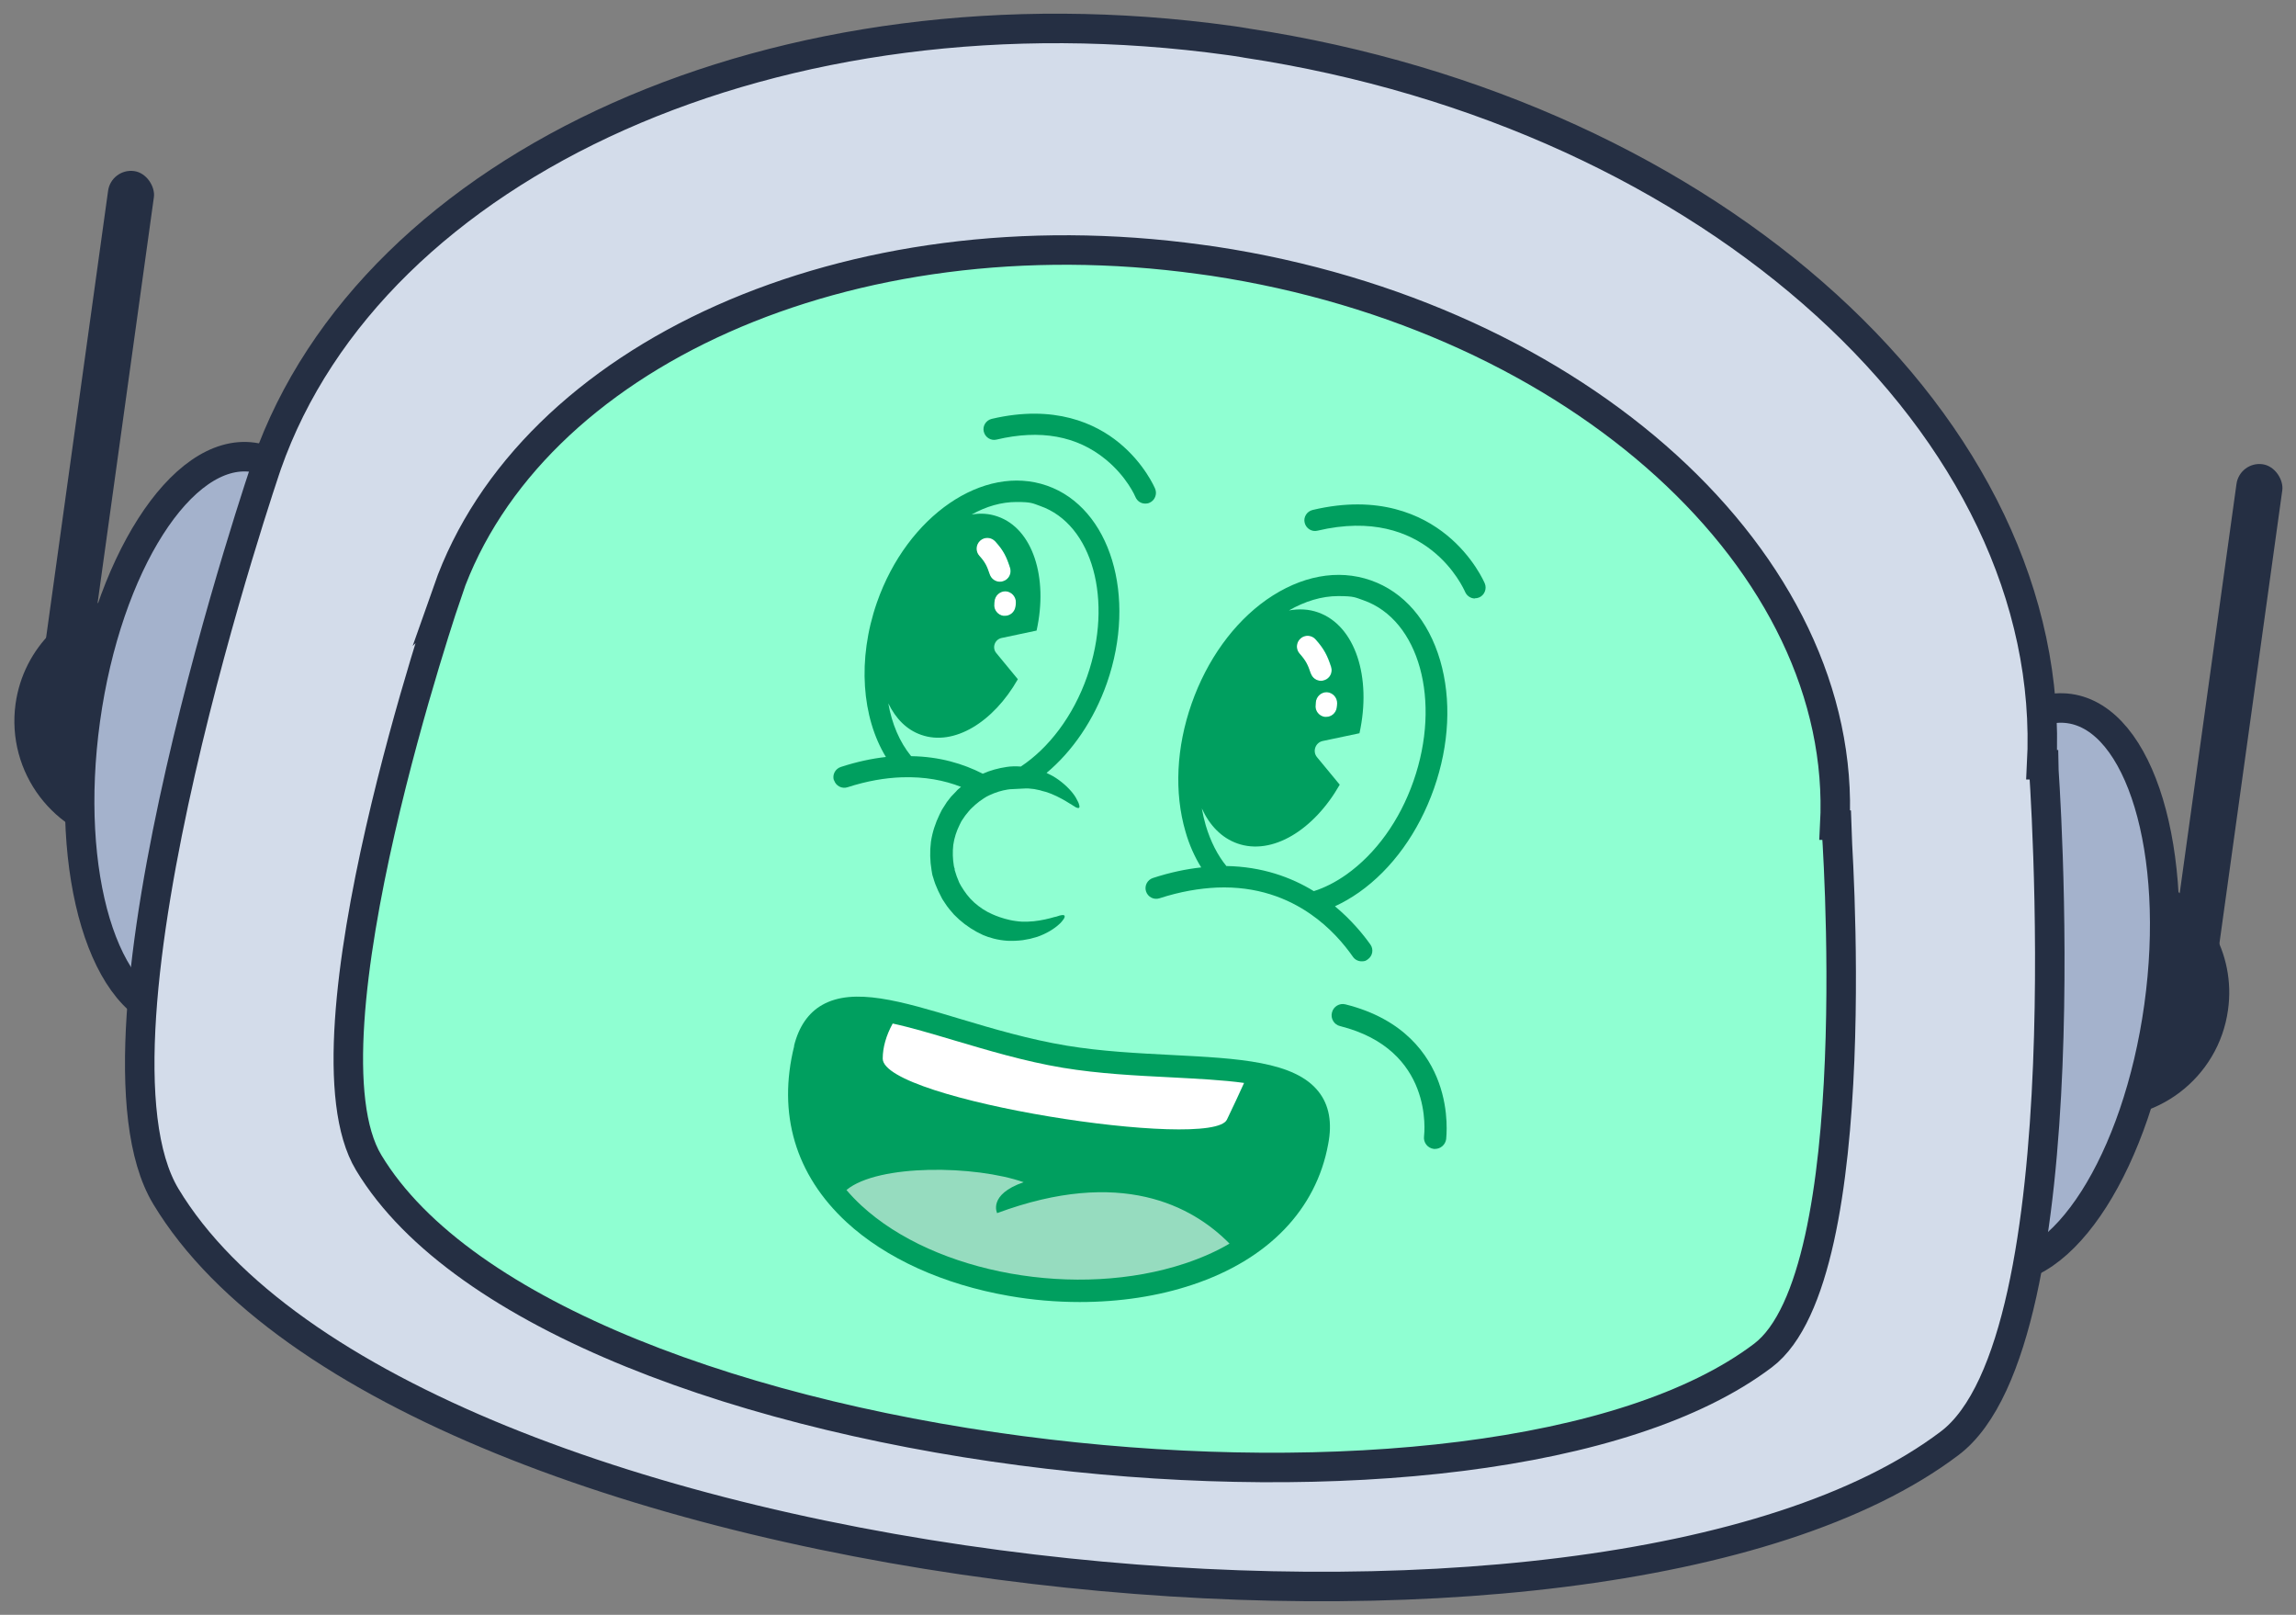 <?xml version="1.0" encoding="UTF-8"?>
<svg id="Layer_1" xmlns="http://www.w3.org/2000/svg" version="1.1" viewBox="0 0 1152 810">
  <rect x="0" y="0" width="1152" height="810" fill="#808080" stroke="none"/>
  <!-- Generator: Adobe Illustrator 29.6.1, SVG Export Plug-In . SVG Version: 2.1.1 Build 9)  -->
  <defs>
    <style>
      .st0 {
        fill: #d3dcea;
      }

      .st0, .st1, .st2 {
        stroke: #252f43;
        stroke-miterlimit: 10;
        stroke-width: 14.8px;
      }

      .st1, .st3 {
        fill: #8fffd2;
      }

      .st4 {
        fill: #009f5f;
      }

      .st5 {
        fill: #fff;
      }

      .st6 {
        fill: none;
      }

      .st7 {
        fill: #96dcbf;
      }

      .st2 {
        fill: #a4b2cc;
      }

      .st8 {
        fill: #252f43;
      }
    </style>
  </defs>
  <rect class="st6" x="17.2" y="12.2" width="1117.3" height="785.6"/>
  <g>
    <g>
      <rect class="st8" x="36.9" y="84.6" width="23.2" height="271.6" rx="11.6" ry="11.6" transform="translate(66.4 445.3) rotate(-172.1)"/>
      <g>
        <g>
          <path class="st8" d="M1064.2,435.7c13.5,1.9,25.4,7.9,34.6,16.7l15.3-110.5c.5-3.6,3.9-6.2,7.5-5.7,3.6.5,6.2,3.9,5.7,7.5l-17,123.2c6.6,11.6,9.6,25.4,7.6,39.6-4.7,34.4-36.5,58.4-70.8,53.6-34.4-4.7-58.4-36.5-53.6-70.8,4.7-34.4,36.5-58.4,70.8-53.6Z"/>
          <path class="st8" d="M78.6,299.5c-13.5-1.9-26.6.7-37.8,6.6l15.3-110.5c.5-3.6-2-7-5.7-7.5-3.6-.5-7,2-7.5,5.7l-17,123.2c-9.5,9.4-16.1,21.8-18.1,36.1-4.7,34.4,19.3,66.1,53.6,70.8,34.4,4.7,66.1-19.3,70.8-53.6,4.7-34.4-19.3-66.1-53.6-70.8Z"/>
        </g>
        <ellipse class="st2" cx="1018.2" cy="495.5" rx="141.8" ry="65.1" transform="translate(388 1436.3) rotate(-82.1)"/>
        <ellipse class="st2" cx="107.3" cy="369.6" rx="141.8" ry="65.1" transform="translate(-273.5 425.3) rotate(-82.1)"/>
        <g>
          <path class="st0" d="M133.9,233C186.8,82.3,390.6-11,617,20.3c2.4.3,4.8.7,7.2,1.1.4,0,.7.1,1.1.2,235,35.6,408,194,399.1,362h.9c0,.1,21.4,288.5-47,340.3-88.2,66.8-276.7,84.9-459.9,63.2-190.8-22.5-375.7-88.2-435.2-187-47.8-79.4,50.7-367.1,50.7-367.1Z"/>
          <path class="st1" d="M224.6,296.4c41.4-117.8,200.7-190.7,377.6-166.3,2.2.3,4.3.6,6.5.9,0,0,0,0,0,0,183.7,27.8,318.8,151.6,311.9,282.9h.7c0,.1,16.8,225.5-36.7,266-68.8,52.1-215.6,66.3-358.5,49.5-149.5-17.5-294.5-68.9-341.1-146.2-37.4-62,39.7-286.9,39.7-286.9Z"/>
        </g>
      </g>
      <rect class="st8" x="1104.6" y="232.1" width="23.2" height="271.6" rx="11.6" ry="11.6" transform="translate(2171.6 885.2) rotate(-172.1)"/>
    </g>
    <g>
      <g>
        <path class="st5" d="M660.2,352.3c.2-2.9,2.7-5.2,5.6-5.1,2.9.2,5.2,2.7,5.1,5.6,0,.8-.1,1.5-.2,2.2-.4,2.7-2.7,4.6-5.3,4.6s-.5,0-.7,0c-2.9-.4-5-3.1-4.6-6,0-.4.1-.9.1-1.4Z"/>
        <path class="st5" d="M660,320.7c4.4,4.9,6,8.3,7.8,13.8.9,2.8-.6,5.8-3.4,6.7-.6.2-1.1.3-1.7.3-2.2,0-4.3-1.4-5.1-3.7-1.5-4.5-2.5-6.5-5.6-10-2-2.2-1.8-5.6.4-7.6,2.2-2,5.6-1.8,7.6.4Z"/>
      </g>
      <path class="st4" d="M740,300.1c.7,0,1.4-.1,2.1-.4,2.7-1.1,4-4.3,2.9-7-.2-.5-5.7-13.4-19.1-24.3-12.4-10.1-34.1-20.5-67.3-12.6-2.9.7-4.7,3.6-4,6.4.7,2.9,3.6,4.7,6.4,4,54.9-13,73.3,28.9,74.1,30.7.9,2,2.8,3.3,4.9,3.3Z"/>
      <g>
        <path class="st3" d="M683.1,476.9c-12.2-17.3-44.2-50.2-103-31.4"/>
        <g>
          <path class="st6" d="M607.9,356.5c12-34.3,38.6-57.4,63.6-57.4s8.6.7,12.7,2.1c28,9.8,39.2,50.5,25.1,90.7-6.9,19.8-18.9,36.4-33.7,46.9-5.4,3.8-10.9,6.6-16.3,8.3-11.4-7-26-12.3-43.9-12.6-4.5-5.5-8-12.4-10.4-20.4-5.1-17.4-4-37.8,2.9-57.6Z"/>
          <path class="st6" d="M657.7,458.7c-4,.9-8,1.4-11.9,1.4-5.5,0-11-.9-16.2-2.7-7.2-2.5-13.5-6.6-19-12.1,20-.8,35.5,5.3,47.1,13.4Z"/>
        </g>
      </g>
      <g>
        <path class="st5" d="M499,301.7c.2-2.9,2.7-5.2,5.6-5.1,2.9.2,5.2,2.7,5.1,5.6,0,.7-.1,1.5-.2,2.1-.4,2.7-2.7,4.6-5.3,4.6s-.5,0-.7,0c-2.9-.4-5-3.1-4.6-6,0-.4,0-.8.1-1.3Z"/>
        <path class="st5" d="M499.3,271.6c4.2,4.6,5.7,7.9,7.4,13.2.9,2.8-.6,5.8-3.4,6.7-.6.2-1.1.3-1.7.3-2.2,0-4.3-1.4-5.1-3.7-1.4-4.2-2.3-6.1-5.2-9.3-2-2.2-1.8-5.6.4-7.6,2.2-2,5.6-1.8,7.6.4Z"/>
      </g>
      <path class="st4" d="M574.7,252.6c.7,0,1.4-.1,2-.4,2.7-1.1,4-4.3,2.9-7-.2-.5-5.4-12.7-18.1-23.1-11.7-9.6-32.3-19.4-63.9-12-2.9.7-4.7,3.6-4,6.4.7,2.9,3.6,4.7,6.4,4,21.9-5.2,40.3-1.9,54.7,9.9,10.7,8.7,15,18.8,15,18.9.9,2.1,2.8,3.3,4.9,3.3Z"/>
    </g>
    <path class="st4" d="M720,576.3c2.8,0,5.2-2.1,5.6-4.9,0-.5,1.7-13.6-3.7-28.4-5-13.8-17.2-31.8-46.8-39.2-3-.8-6.1,1.1-6.8,4.1-.8,3,1.1,6.1,4.1,6.8,47,11.8,42.3,53.5,42.1,55.3-.4,3.1,1.8,5.9,4.9,6.3.2,0,.5,0,.7,0Z"/>
    <path class="st3" d="M533.7,459.1c-17,12.8-41.1,9.3-53.9-7.7-12.8-17-9.3-41.1,7.7-53.9,17-12.8,41.1-9.3,53.9,7.7"/>
  </g>
  <g>
    <g>
      <path class="st6" d="M499.3,271.6c4.2,4.6,5.7,7.9,7.4,13.2.9,2.8-.6,5.8-3.4,6.7-.6.2-1.1.3-1.7.3-2.2,0-4.3-1.4-5.1-3.7-1.4-4.2-2.3-6.1-5.2-9.3-2-2.2-1.8-5.6.4-7.6,2.2-2,5.6-1.8,7.6.4Z"/>
      <path class="st6" d="M499,301.7c.2-2.9,2.7-5.2,5.6-5.1,2.9.2,5.2,2.7,5.1,5.6,0,.7-.1,1.5-.2,2.1-.4,2.7-2.7,4.6-5.3,4.6s-.5,0-.7,0c-2.9-.4-5-3.1-4.6-6,0-.4,0-.8.1-1.3Z"/>
      <path class="st6" d="M462.1,368.6c16.4,5.8,36.2-6.3,48.5-27.9l-10.8-13.1c-2.3-2.7-.8-6.9,2.7-7.6l17.5-3.7c5.9-26.6-1.9-51.1-19.5-57.2-4.2-1.5-8.6-1.8-13.1-1,7.3-4.1,15-6.3,22.5-6.3s8,.6,11.9,2c26.3,9.2,36.8,47.5,23.6,85.4-7,20.1-19.4,36.1-33.3,45.3-2.7-.2-5.2-.1-7.1.2-4.1.6-8.2,1.7-12,3.4-9.8-5-21.7-8.6-35.9-8.8-5.6-6.9-9.5-16-11.3-26.3,3.7,7.6,9.2,13.3,16.5,15.8Z"/>
    </g>
    <path class="st5" d="M499,301.7c.2-2.9,2.7-5.2,5.6-5.1,2.9.2,5.2,2.7,5.1,5.6,0,.7-.1,1.5-.2,2.1-.4,2.7-2.7,4.6-5.3,4.6s-.5,0-.7,0c-2.9-.4-5-3.1-4.6-6,0-.4,0-.8.1-1.3Z"/>
    <path class="st5" d="M499.3,271.6c4.2,4.6,5.7,7.9,7.4,13.2.9,2.8-.6,5.8-3.4,6.7-.6.2-1.1.3-1.7.3-2.2,0-4.3-1.4-5.1-3.7-1.4-4.2-2.3-6.1-5.2-9.3-2-2.2-1.8-5.6.4-7.6,2.2-2,5.6-1.8,7.6.4Z"/>
  </g>
  <path class="st4" d="M418.5,391.4c.9,2.8,3.9,4.4,6.7,3.5,9.9-3.2,18.9-4.7,27.2-5,11.5-.4,21.4,1.5,29.8,4.8l-1.2,1c-.5.4-.9.8-1.3,1.3-.8.9-1.7,1.7-2.5,2.6l-2.2,2.8c0,0,0,.1-.1.2-.6.9-1.2,1.9-1.8,2.8l-.5.8-.4.8-.8,1.6c-2.1,4.3-3.6,8.9-4.3,13.6-.6,4.7-.5,9.6.3,14.3l.3,1.8.2.9.3.9c.3,1.1.7,2.3,1.1,3.4l1.4,3.3c.5,1.1,1.1,2.1,1.6,3.2.3.5.5,1.1.9,1.6l1,1.5c.7,1,1.3,2,2.1,2.9.8.9,1.5,1.8,2.3,2.7l2.6,2.5c3.6,3.2,7.6,5.8,12,7.8,3,1.3,7.4,2.6,12.3,2.9,1.2,0,2.5.1,3.8,0,1.3,0,2.5-.2,3.8-.3,1.3-.2,2.5-.5,3.8-.7,1.2-.3,2.4-.7,3.6-1,4.6-1.6,8.4-4,10.7-6.1.6-.5,1.1-1,1.5-1.5.4-.5.7-.9,1-1.3.5-.8.6-1.3.4-1.7-.2-.3-.8-.4-1.7-.2-.4,0-.9.2-1.5.4-.6.2-1.2.4-1.9.5-2.7.8-6.4,1.7-10.3,2.1-1,0-2,.2-3,.2-1,0-2,0-3,0-1,0-2-.2-3-.3-1-.1-1.9-.3-2.9-.5-3.7-.8-6.9-2-9.1-3-3.2-1.4-6.2-3.4-8.9-5.8-2.7-2.4-4.8-5.3-6.6-8.3-.4-.8-.9-1.5-1.2-2.4l-1-2.5-.8-2.5-.2-.6v-.7c-.1,0-.4-1.3-.4-1.3-.6-3.5-.7-7.1-.3-10.6.5-3.5,1.6-6.9,3.2-10.1l.6-1.2.3-.6.4-.6,1.5-2.2,1.7-2.1c.5-.7,1.2-1.3,1.8-1.9.5-.5,1-.9,1.5-1.4,1.4-1.2,2.8-2.3,4.4-3.3.9-.6,1.8-1.1,2.7-1.5,3-1.4,6.1-2.4,9.4-2.9.2,0,.5,0,.7-.1l7.9-.4c.5,0,1.1,0,1.6,0,.9.1,1.9.2,2.9.3,1,.2,2,.4,2.9.6,1,.3,1.9.6,2.9.8,1,.3,1.9.7,2.8,1,3.7,1.5,6.9,3.4,9.3,4.9.6.3,1.2.7,1.6,1,.5.3.9.6,1.3.8.8.4,1.4.5,1.7.3.3-.2.3-.8,0-1.7-.1-.4-.3-1-.6-1.5-.3-.6-.6-1.2-1-1.9-1.6-2.7-4.6-6-8.6-8.9-1-.7-2-1.4-3.1-2-1-.5-2-1-3-1.5,12.8-10.7,23.7-26.3,30.3-45.1,15.2-43.5,1.7-87.9-30.1-99-31.8-11.1-70.1,15.1-85.3,58.6-10,28.7-7.5,57.8,4.5,77.5-7.1.8-14.6,2.4-22.6,5-2.8.9-4.4,3.9-3.5,6.7ZM457,379.1c-5.6-6.9-9.5-16-11.3-26.3,3.7,7.6,9.2,13.3,16.5,15.8,16.4,5.8,36.2-6.3,48.5-27.9l-10.8-13.1c-2.3-2.7-.8-6.9,2.7-7.6l17.5-3.7c5.9-26.6-1.9-51.1-19.5-57.2-4.2-1.5-8.6-1.8-13.1-1,7.3-4.1,15-6.3,22.5-6.3s8,.6,11.9,2c26.3,9.2,36.8,47.5,23.6,85.4-7,20.1-19.4,36.1-33.3,45.3-2.7-.2-5.2-.1-7.1.2-4.1.6-8.2,1.7-12,3.4-9.8-5-21.7-8.6-35.9-8.8ZM496.6,288.1c-1.4-4.2-2.3-6.1-5.2-9.3-2-2.2-1.8-5.6.4-7.6,2.2-2,5.6-1.8,7.6.4,4.2,4.6,5.7,7.9,7.4,13.2.9,2.8-.6,5.8-3.4,6.7-.6.2-1.1.3-1.7.3-2.2,0-4.3-1.4-5.1-3.7ZM498.9,303c0-.4,0-.8.1-1.3.2-2.9,2.7-5.2,5.6-5.1,2.9.2,5.2,2.7,5.1,5.6,0,.7-.1,1.5-.2,2.1-.4,2.7-2.7,4.6-5.3,4.6s-.5,0-.7,0c-2.9-.4-5-3.1-4.6-6Z"/>
  <path class="st4" d="M575,447.1c.9,2.8,3.9,4.4,6.7,3.5,10.5-3.4,20.1-5,28.9-5.4,20-.8,35.5,5.3,47.1,13.4,9.5,6.6,16.4,14.6,21.1,21.3,1,1.5,2.7,2.3,4.4,2.3s2.1-.3,3.1-1c2.4-1.7,3-5,1.3-7.4-3.7-5.2-9.6-12.4-17.8-19.2,4.1-1.9,8.1-4.2,12.1-7,16.6-11.7,29.9-30.2,37.6-52.1,7.7-21.9,8.8-44.7,3.1-64.2-5.9-20.1-18.2-34.4-34.8-40.2-16.6-5.8-35.1-2.3-52.3,9.7-16.6,11.7-29.9,30.2-37.6,52.1-7.7,21.9-8.8,44.7-3.1,64.2,1.9,6.7,4.6,12.7,7.9,18-7.5.8-15.6,2.5-24.2,5.3-2.8.9-4.4,3.9-3.5,6.7ZM615.4,434.5c-4.5-5.5-8-12.4-10.4-20.4-.8-2.8-1.5-5.7-2-8.6,3.9,8.5,9.9,14.8,17.9,17.6,17.4,6.1,38.3-6.7,51.3-29.5l-11.4-13.8c-2.4-2.9-.8-7.3,2.8-8.1l18.5-3.9c6.2-28.1-2.1-54-20.7-60.6-4.7-1.7-9.7-1.9-14.7-1,8-4.6,16.5-7.2,24.7-7.2s8.6.7,12.7,2.1c28,9.8,39.2,50.5,25.1,90.7-6.9,19.8-18.9,36.4-33.7,46.9-5.4,3.8-10.9,6.6-16.3,8.3-11.4-7-26-12.3-43.9-12.6ZM657.7,337.9c-1.5-4.5-2.5-6.5-5.6-10-2-2.2-1.8-5.6.4-7.6,2.2-2,5.6-1.8,7.6.4,4.4,4.9,6,8.3,7.8,13.8.9,2.8-.6,5.8-3.4,6.7-.6.2-1.1.3-1.7.3-2.2,0-4.3-1.4-5.1-3.7ZM660.1,353.7c0-.4.1-.9.1-1.4.2-2.9,2.7-5.2,5.6-5.1,2.9.2,5.2,2.7,5.1,5.6,0,.8-.1,1.5-.2,2.2-.4,2.7-2.7,4.6-5.3,4.6s-.5,0-.7,0c-2.9-.4-5-3.1-4.6-6Z"/>
  <path class="st4" d="M398.4,524.6c2.4-9.6,7.1-16.5,14.1-20.5,15.8-9,39.4-2,69.3,7,16.3,4.9,34.7,10.3,53.4,13.4,17.5,2.9,35.6,3.8,53,4.7,32.9,1.7,61.4,3.1,73.4,18.4,5.3,6.7,6.9,15.6,4.8,26.3-6,32.9-30.2,57.9-68,70.5-17.3,5.8-36.6,8.7-56.6,8.7-11.8,0-23.8-1-35.7-3.1-32.8-5.7-61.7-18.8-81.4-37-25.6-23.7-34.7-54.3-26.2-88.4Z"/>
  <path class="st5" d="M533.3,535.6c18.2,3,36.5,3.9,54.3,4.8,13,.7,25.8,1.3,36.6,2.8-2.5,5.6-5.4,11.7-8.6,18.4-7.5,15.8-172.7-9.8-172.7-30.6,0-5.6,1.7-11.6,5-17.6,9.2,2,19.6,5.1,30.7,8.4,16.6,4.9,35.4,10.6,54.7,13.8Z"/>
  <path class="st7" d="M513.6,593c-18,6.2-13.3,15.5-13.3,15.5,62-23,97.9-3.7,116.6,15.3-6.6,3.9-14.1,7.2-22.2,9.9-54,18-125.4,5.3-162.5-29-2.7-2.5-5.2-5.1-7.5-7.8,16-13.2,64.7-12.4,88.9-3.9Z"/>
</svg>